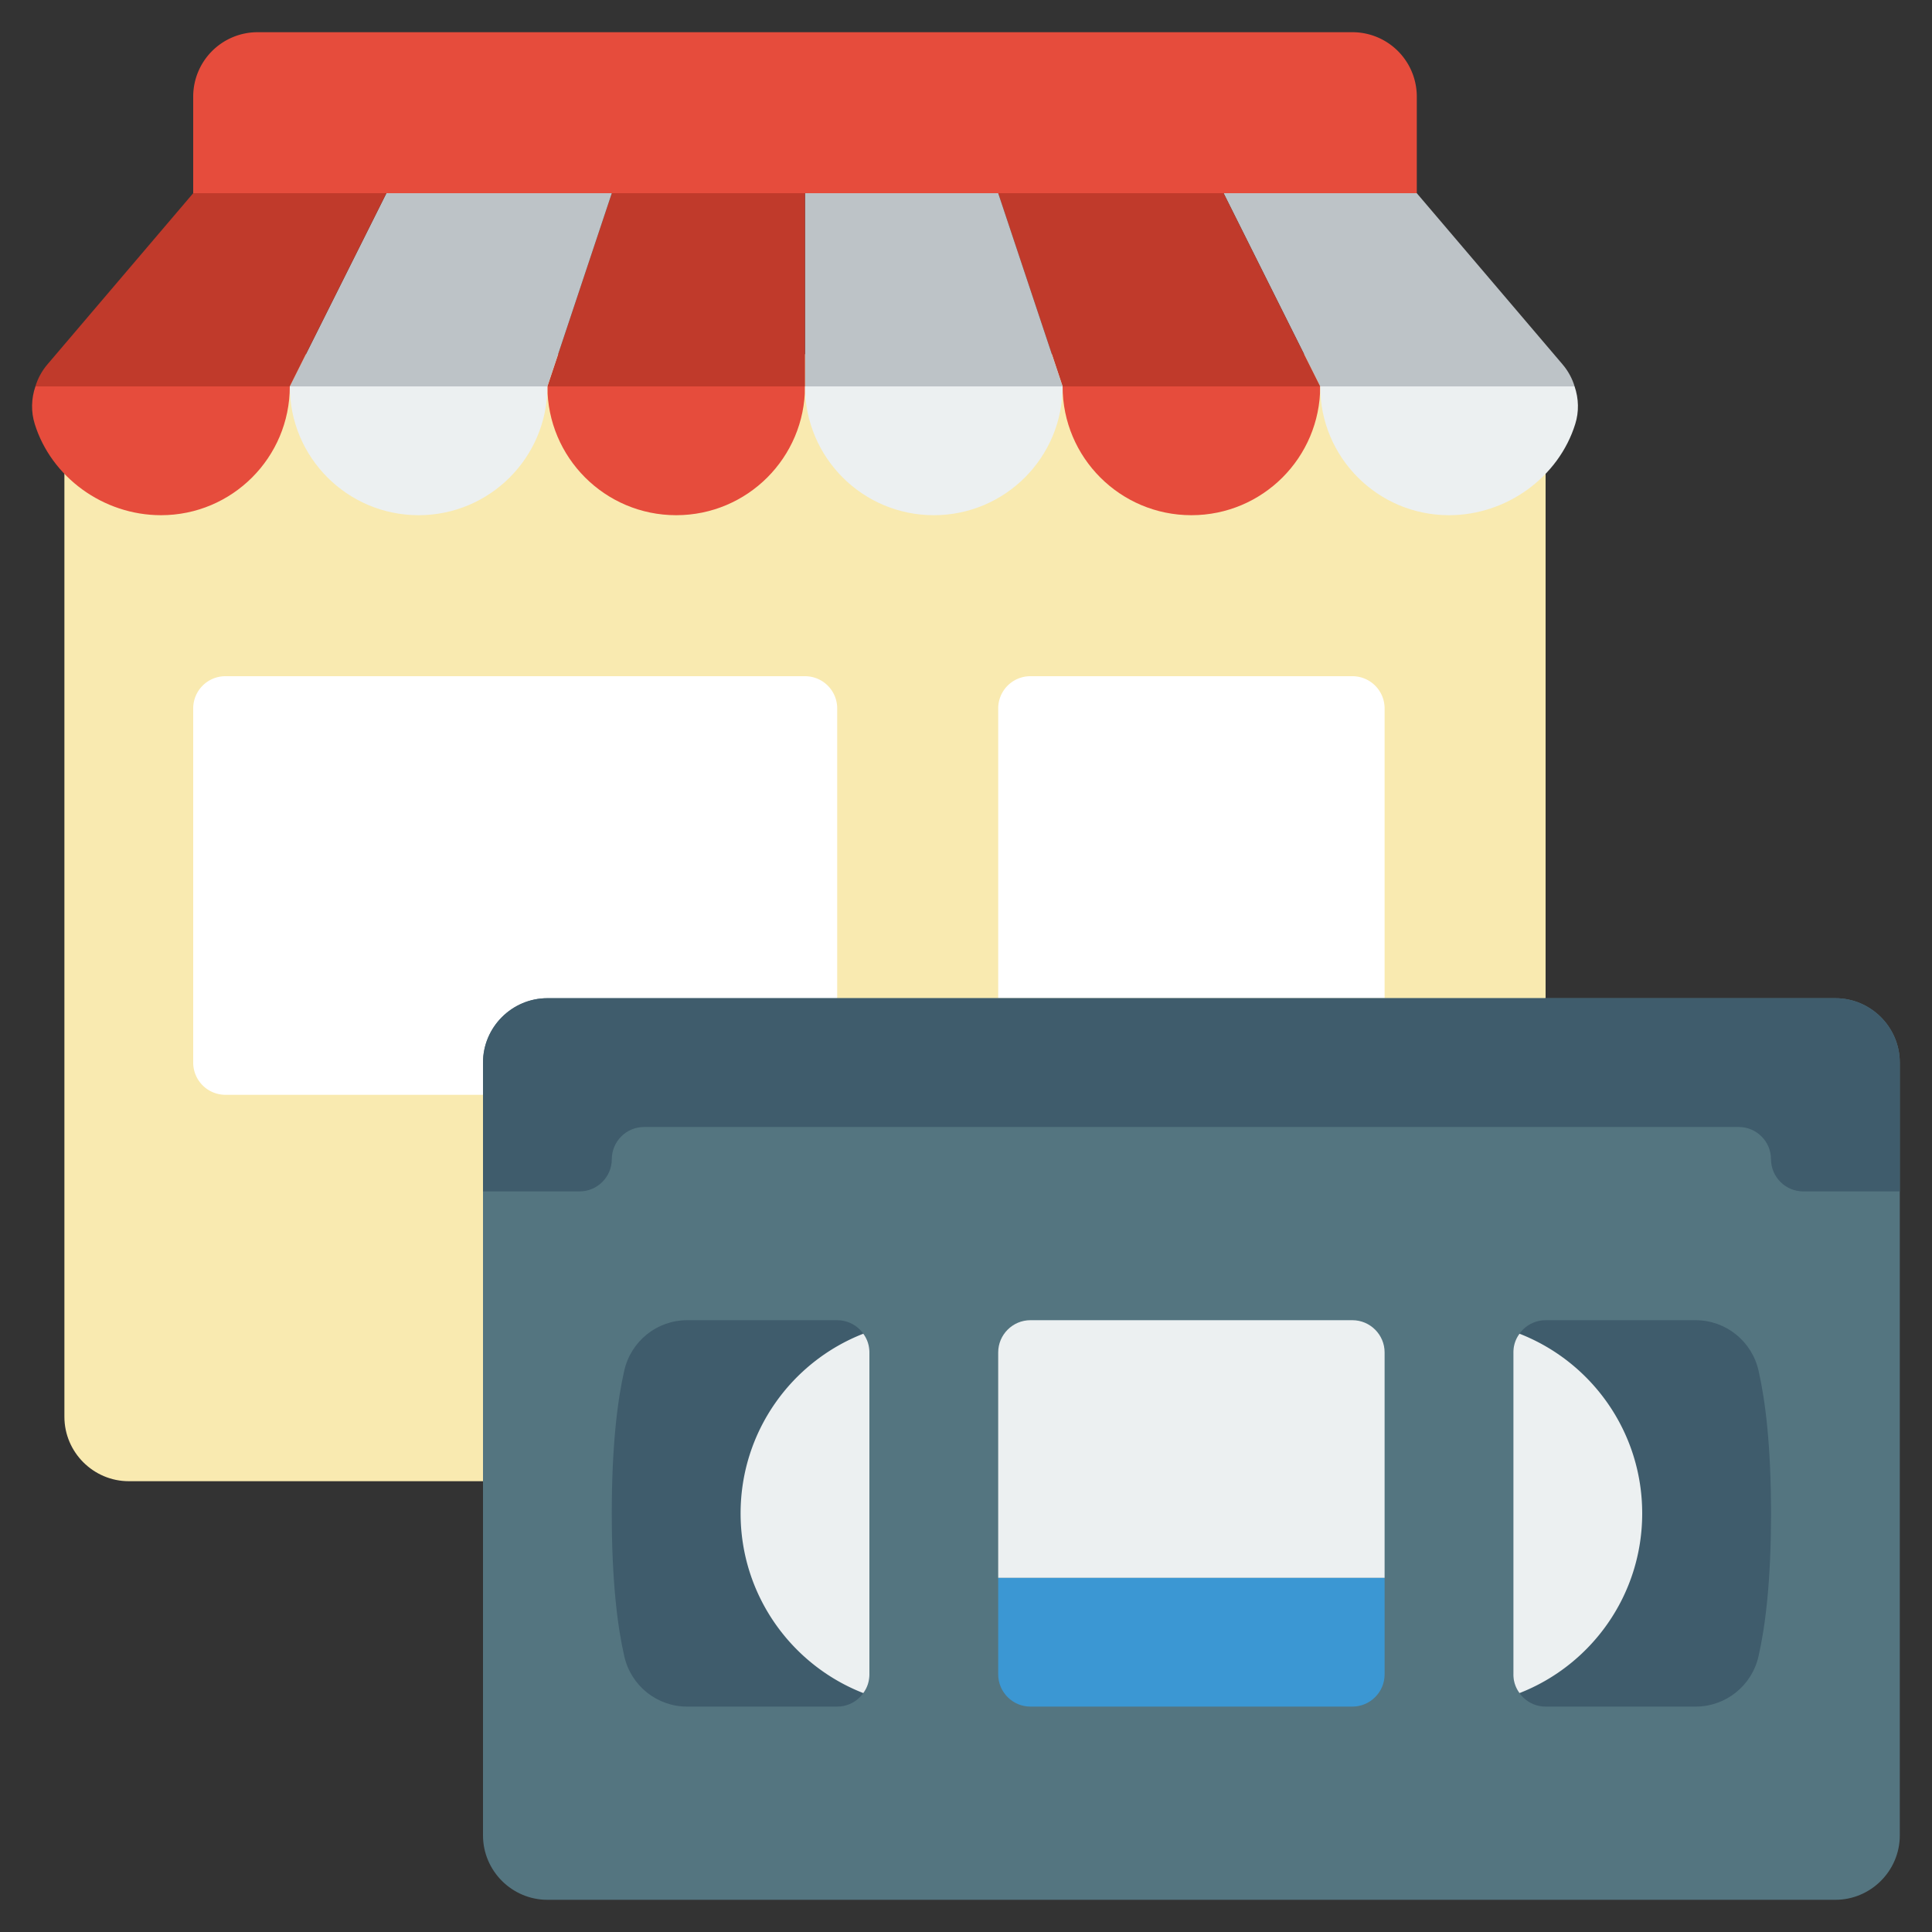<svg xmlns="http://www.w3.org/2000/svg" width="512" height="512" viewBox="0 0 60 60" xml:space="preserve"><rect x="0" y="0" width="60" height="60" fill="#333333" stroke="none"/><path fill="#f9eab0" d="M48 11v20L15 46H4c-1.1 0-2-.9-2-2V11z" data-original="#f9eab0"></path><path fill="#e64c3c" d="M25 12c0 2.21-1.79 4-4 4s-4-1.79-4-4zm16 0c0 2.21-1.79 4-4 4s-4-1.79-4-4z" data-original="#e64c3c"></path><path fill="#fff" d="M15 34H7a1 1 0 0 1-1-1V22a1 1 0 0 1 1-1h18a1 1 0 0 1 1 1v9zm17-13h10a1 1 0 0 1 1 1v9H31v-9a1 1 0 0 1 1-1" data-original="#ffffff"></path><path fill="#bdc3c7" d="M48.9 12H41l-3-6h6l4.53 5.32c.17.2.3.44.37.68" data-original="#bdc3c7"></path><path fill="#c03a2b" d="M41 12h-8l-2-6h7z" data-original="#c03a2b"></path><path fill="#bdc3c7" d="M33 12h-8V6h6z" data-original="#bdc3c7"></path><path fill="#c03a2b" d="M25 6v6h-8l2-6z" data-original="#c03a2b"></path><path fill="#bdc3c7" d="m19 6-2 6H9l3-6z" data-original="#bdc3c7"></path><path fill="#c03a2b" d="m12 6-3 6H1.1c.07-.24.2-.48.37-.68L6 6z" data-original="#c03a2b"></path><path fill="#e64c3c" d="M9 12c0 2.21-1.79 4-4 4-1.8 0-3.41-1.19-3.92-2.83-.12-.38-.11-.79.02-1.17z" data-original="#e64c3c"></path><path d="M17 12c0 2.21-1.79 4-4 4s-4-1.79-4-4zm16 0c0 2.21-1.79 4-4 4s-4-1.79-4-4zm15.92 1.17C48.41 14.81 46.8 16 45 16c-2.21 0-4-1.79-4-4h7.9c.13.38.14.79.02 1.17" data-original="#ecf0f1" fill="#ecf0f1"></path><path fill="#e64c3c" d="M8 1h34a2 2 0 0 1 2 2v3H6V3a2 2 0 0 1 2-2" data-original="#e64c3c"></path><path fill="#547580" d="M39 59h18c1.1 0 2-.9 2-2V33c0-1.1-.9-2-2-2H17c-1.1 0-2 .9-2 2v24c0 1.1.9 2 2 2z" data-original="#547580"></path><path fill="#3b97d3" d="M43 49v3c0 .55-.45 1-1 1H32c-.55 0-1-.45-1-1v-3z" data-original="#3b97d3"></path><path fill="#ecf0f1" d="M43 42v7H31v-7c0-.55.45-1 1-1h10c.55 0 1 .45 1 1" data-original="#ecf0f1"></path><path fill="#3f5c6c" d="M27 42v10c0 .55-.45 1-1 1h-4.659c-.938 0-1.744-.647-1.953-1.561s-.389-2.313-.389-4.439.181-3.529.389-4.439S20.403 41 21.341 41H26c.55 0 1 .45 1 1m20 0v10c0 .55.45 1 1 1h4.659c.938 0 1.744-.647 1.953-1.561s.389-2.313.389-4.439-.181-3.529-.389-4.439S53.597 41 52.659 41H48c-.55 0-1 .45-1 1" data-original="#3f5c6c"></path><path fill="#ecf0f1" d="M51 47c0 2.54-1.58 4.71-3.81 5.58A.96.96 0 0 1 47 52V42c0-.22.07-.42.19-.58C49.42 42.29 51 44.46 51 47m-24-5v10c0 .22-.07.42-.19.58C24.58 51.71 23 49.54 23 47s1.58-4.71 3.81-5.58c.12.16.19.36.19.58" data-original="#ecf0f1"></path><path fill="#3f5c6c" d="M59 33v4h-3c-.55 0-1-.45-1-1s-.45-1-1-1H20c-.55 0-1 .45-1 1s-.45 1-1 1h-3v-4c0-1.1.9-2 2-2h40c1.1 0 2 .9 2 2" data-original="#3f5c6c"></path></svg>